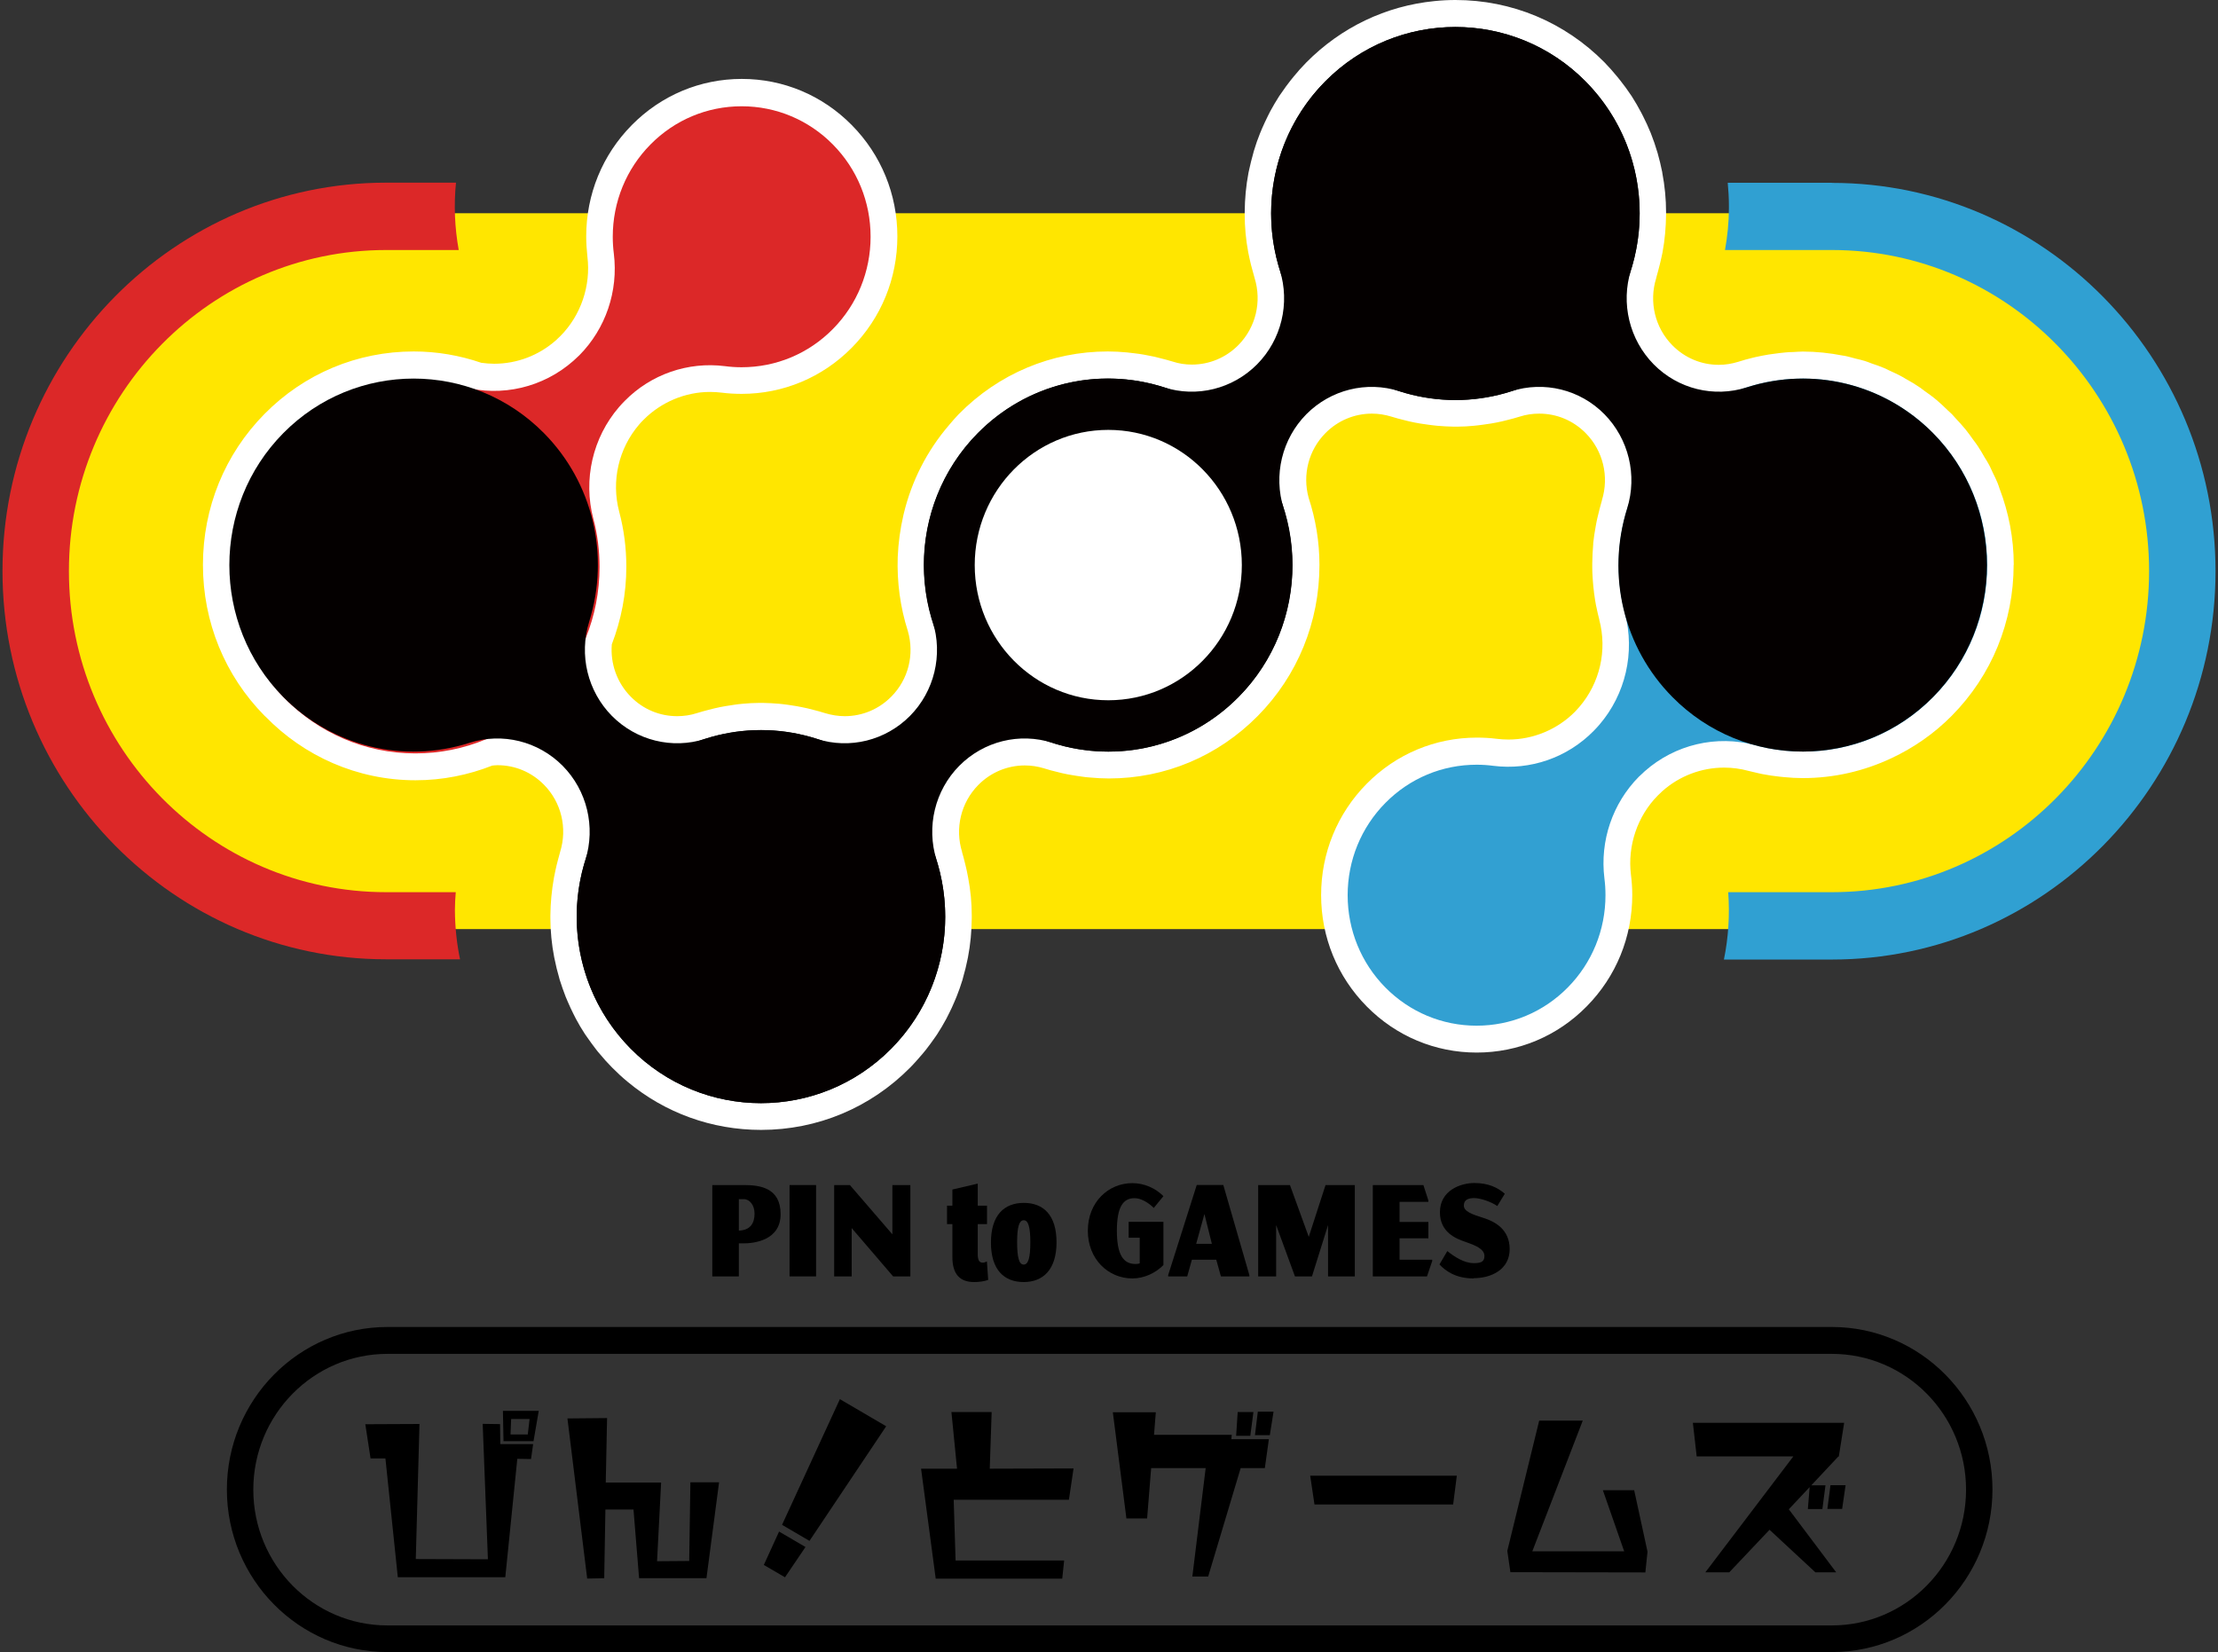 <svg width="145" height="108" viewBox="0 0 145 108" fill="none" xmlns="http://www.w3.org/2000/svg">
<rect x="0" y="0" width="145" height="108" fill="#333333" stroke="none"/>
<path d="M119.415 13.941H25.585C12.821 13.941 2.474 24.415 2.474 37.334V37.342C2.474 50.262 12.821 60.736 25.585 60.736H119.415C132.179 60.736 142.526 50.262 142.526 37.342V37.334C142.526 24.415 132.179 13.941 119.415 13.941Z" fill="#FFE600"/>
<path fill-rule="evenodd" clip-rule="evenodd" d="M131.648 36.933C131.648 35.176 131.313 33.499 130.722 31.947C130.675 31.813 130.636 31.679 130.582 31.553C130.496 31.34 130.395 31.144 130.294 30.939C130.193 30.726 130.107 30.513 129.99 30.309C129.912 30.159 129.819 30.025 129.733 29.883C129.593 29.639 129.453 29.387 129.29 29.151C129.204 29.017 129.103 28.891 129.01 28.765C128.839 28.529 128.675 28.292 128.496 28.072C128.286 27.812 128.053 27.568 127.827 27.323C127.749 27.237 127.679 27.15 127.601 27.071C127.508 26.977 127.407 26.898 127.313 26.804C127.088 26.583 126.854 26.363 126.613 26.158C126.341 25.929 126.053 25.725 125.765 25.52C125.687 25.465 125.625 25.41 125.547 25.354C125.228 25.134 124.901 24.937 124.566 24.756C124.512 24.724 124.465 24.693 124.411 24.661C124.1 24.488 123.773 24.338 123.446 24.189C123.36 24.149 123.283 24.11 123.197 24.07C122.925 23.952 122.644 23.858 122.364 23.763C122.216 23.708 122.069 23.645 121.913 23.598C121.718 23.535 121.524 23.495 121.329 23.448C121.08 23.385 120.831 23.306 120.575 23.259C120.543 23.259 120.504 23.251 120.466 23.244C119.617 23.078 118.746 22.983 117.851 22.983C117.633 22.983 117.415 23.007 117.197 23.015C117.042 23.015 116.894 23.023 116.738 23.039C116.474 23.062 116.209 23.094 115.944 23.133C115.828 23.149 115.719 23.165 115.602 23.18C115.314 23.228 115.034 23.283 114.754 23.346C114.692 23.362 114.622 23.377 114.559 23.393C114.248 23.472 113.937 23.551 113.633 23.653C113.221 23.779 112.801 23.85 112.373 23.85C111.221 23.85 110.147 23.401 109.33 22.574C108.194 21.424 107.789 19.738 108.272 18.187C108.287 18.132 108.295 18.084 108.311 18.029C108.342 17.927 108.365 17.825 108.396 17.722C108.482 17.415 108.552 17.108 108.622 16.8C108.645 16.706 108.661 16.611 108.684 16.509C108.84 15.674 108.91 14.839 108.918 14.004C108.918 13.965 108.918 13.926 108.918 13.886C108.918 13.012 108.832 12.138 108.669 11.287C108.669 11.287 108.669 11.271 108.669 11.263C108.583 10.838 108.482 10.413 108.365 10.003C108.365 9.987 108.357 9.972 108.35 9.956C108.225 9.531 108.085 9.121 107.922 8.711C107.922 8.696 107.906 8.672 107.898 8.656C107.751 8.294 107.587 7.932 107.408 7.585C107.369 7.514 107.338 7.443 107.299 7.372C107.105 7.002 106.895 6.64 106.669 6.285C106.653 6.262 106.63 6.23 106.614 6.207C106.404 5.892 106.179 5.577 105.937 5.277C105.867 5.191 105.805 5.112 105.735 5.025C105.471 4.702 105.19 4.387 104.895 4.08C102.296 1.449 98.833 1.52588e-05 95.144 1.52588e-05C94.685 1.52588e-05 94.226 0.024 93.775 0.071C90.608 0.386 87.674 1.78 85.394 4.088C85.106 4.379 84.834 4.687 84.577 5.002C84.507 5.088 84.437 5.175 84.367 5.261C84.165 5.521 83.97 5.781 83.791 6.049C83.737 6.12 83.69 6.199 83.635 6.27C83.425 6.593 83.231 6.931 83.044 7.27C82.99 7.38 82.935 7.483 82.881 7.593C82.748 7.861 82.624 8.129 82.507 8.396C82.46 8.499 82.414 8.609 82.375 8.711C82.227 9.074 82.095 9.452 81.986 9.822C81.962 9.885 81.947 9.956 81.931 10.019C81.83 10.365 81.745 10.72 81.667 11.074C81.651 11.145 81.636 11.216 81.62 11.287C81.457 12.138 81.379 12.996 81.371 13.87C81.371 13.894 81.371 13.918 81.371 13.949C81.371 13.973 81.371 13.996 81.371 14.02C81.371 14.847 81.449 15.674 81.604 16.501C81.636 16.651 81.667 16.8 81.698 16.95C81.752 17.186 81.807 17.423 81.877 17.659C81.924 17.825 81.962 17.982 82.009 18.14C82.009 18.147 82.009 18.163 82.017 18.171C82.499 19.723 82.095 21.408 80.959 22.558C80.149 23.377 79.068 23.834 77.916 23.834C77.488 23.834 77.068 23.771 76.663 23.637C76.391 23.551 76.103 23.48 75.823 23.409C75.706 23.377 75.597 23.346 75.48 23.322C75.255 23.275 75.029 23.228 74.803 23.188C74.585 23.149 74.368 23.117 74.15 23.094C73.994 23.078 73.831 23.054 73.675 23.039C73.255 22.999 72.842 22.976 72.422 22.976C68.749 22.976 65.294 24.425 62.687 27.064C62.462 27.292 62.26 27.536 62.057 27.772C60.579 29.489 59.59 31.474 59.085 33.569C59.077 33.601 59.069 33.64 59.061 33.672C58.851 34.578 58.727 35.491 58.688 36.413C58.688 36.413 58.688 36.413 58.688 36.421C58.633 38.051 58.851 39.69 59.349 41.249C59.793 42.777 59.388 44.415 58.267 45.542C57.458 46.361 56.377 46.818 55.225 46.818C54.789 46.818 54.361 46.747 53.941 46.621C53.684 46.534 53.42 46.471 53.155 46.4C53.031 46.369 52.906 46.337 52.782 46.306C52.548 46.251 52.315 46.211 52.081 46.164C51.894 46.133 51.708 46.101 51.521 46.077C51.326 46.054 51.132 46.022 50.937 46.007C50.579 45.975 50.229 45.959 49.871 45.951C49.832 45.951 49.801 45.951 49.762 45.951C49.762 45.951 49.755 45.951 49.747 45.951C49.739 45.951 49.739 45.951 49.731 45.951C49.692 45.951 49.661 45.951 49.622 45.951C49.264 45.951 48.906 45.975 48.556 46.007C48.362 46.022 48.167 46.046 47.972 46.077C47.786 46.101 47.599 46.133 47.412 46.164C47.179 46.203 46.945 46.251 46.712 46.306C46.587 46.337 46.463 46.369 46.338 46.4C46.074 46.471 45.817 46.534 45.552 46.621C45.14 46.755 44.704 46.818 44.269 46.818C43.125 46.818 42.043 46.369 41.234 45.542C40.331 44.628 39.895 43.376 39.996 42.123C40.611 40.524 40.946 38.815 40.946 37.051C40.946 35.83 40.79 34.617 40.479 33.451C39.95 31.443 40.44 29.316 41.786 27.749C41.88 27.639 41.973 27.536 42.074 27.442C43.218 26.284 44.805 25.622 46.416 25.622C46.673 25.622 46.93 25.638 47.187 25.669C47.614 25.725 48.05 25.748 48.486 25.748C51.202 25.748 53.762 24.677 55.684 22.732C57.606 20.786 58.664 18.203 58.664 15.454C58.664 12.705 57.606 10.121 55.684 8.176C53.762 6.23 51.21 5.159 48.494 5.159C45.778 5.159 43.226 6.23 41.304 8.176C39.382 10.121 38.323 12.705 38.323 15.454C38.323 15.895 38.355 16.336 38.401 16.777C38.635 18.667 37.981 20.605 36.65 21.952C36.549 22.054 36.448 22.149 36.347 22.243C35.226 23.236 33.794 23.779 32.308 23.779C32.028 23.779 31.74 23.755 31.46 23.716C30.059 23.236 28.573 22.976 27.048 22.976C23.359 22.976 19.897 24.425 17.297 27.056C14.698 29.686 13.267 33.191 13.267 36.925C13.267 40.658 14.698 44.163 17.297 46.794C17.321 46.818 17.344 46.834 17.368 46.857C19.866 49.417 23.336 51.008 27.165 51.008C28.915 51.008 30.604 50.669 32.184 50.047C32.293 50.039 32.409 50.023 32.518 50.023C33.67 50.023 34.744 50.472 35.561 51.299C36.697 52.449 37.102 54.135 36.619 55.687C36.619 55.694 36.619 55.71 36.611 55.718C36.565 55.876 36.518 56.041 36.479 56.206C36.417 56.443 36.355 56.679 36.308 56.915C36.277 57.065 36.246 57.215 36.215 57.372C36.067 58.199 35.989 59.026 35.981 59.853C35.981 59.877 35.981 59.901 35.981 59.924C35.981 59.948 35.981 59.979 35.981 60.003C35.981 60.869 36.067 61.736 36.23 62.578C36.246 62.649 36.261 62.72 36.277 62.791C36.347 63.146 36.432 63.492 36.534 63.839C36.557 63.91 36.572 63.973 36.588 64.044C36.705 64.422 36.837 64.784 36.977 65.154C37.024 65.264 37.071 65.375 37.117 65.485C37.234 65.753 37.351 66.013 37.483 66.273C37.537 66.383 37.592 66.501 37.654 66.611C37.833 66.95 38.028 67.273 38.238 67.596C38.292 67.675 38.347 67.753 38.409 67.84C38.588 68.1 38.775 68.352 38.969 68.604C39.039 68.699 39.117 68.793 39.195 68.88C39.452 69.195 39.724 69.494 40.012 69.785C40.339 70.116 40.673 70.424 41.024 70.715C43.475 72.755 46.533 73.865 49.755 73.865C53.443 73.865 56.906 72.416 59.505 69.785C59.793 69.494 60.057 69.187 60.322 68.88C60.4 68.785 60.47 68.699 60.547 68.604C60.742 68.352 60.929 68.1 61.108 67.84C61.162 67.761 61.224 67.683 61.271 67.604C61.481 67.281 61.676 66.95 61.855 66.619C61.917 66.509 61.971 66.391 62.026 66.281C62.158 66.021 62.283 65.761 62.392 65.493C62.438 65.383 62.485 65.272 62.532 65.162C62.68 64.8 62.804 64.43 62.921 64.059C62.944 63.988 62.96 63.917 62.975 63.847C63.077 63.5 63.162 63.154 63.232 62.807C63.248 62.736 63.263 62.657 63.279 62.586C63.442 61.744 63.52 60.885 63.528 60.019C63.528 59.987 63.528 59.964 63.528 59.932C63.528 59.908 63.528 59.877 63.528 59.853C63.528 59.034 63.45 58.207 63.294 57.388C63.263 57.23 63.232 57.073 63.201 56.915C63.154 56.687 63.092 56.466 63.038 56.238C62.991 56.065 62.952 55.891 62.898 55.726C62.898 55.718 62.898 55.71 62.898 55.702C62.415 54.151 62.82 52.465 63.956 51.315C64.765 50.496 65.847 50.039 66.998 50.039C67.419 50.039 67.839 50.102 68.251 50.228C68.531 50.323 68.827 50.394 69.115 50.465C69.216 50.488 69.325 50.52 69.426 50.543C69.66 50.598 69.885 50.638 70.119 50.677C70.329 50.717 70.539 50.74 70.749 50.772C70.913 50.795 71.076 50.819 71.247 50.827C71.66 50.866 72.08 50.89 72.492 50.89C76.165 50.89 79.62 49.441 82.227 46.802C84.826 44.171 86.258 40.666 86.258 36.933C86.258 35.413 86.009 33.94 85.55 32.538C85.137 31.033 85.55 29.427 86.647 28.316C87.456 27.497 88.538 27.04 89.689 27.04C90.125 27.04 90.553 27.111 90.966 27.237C91.23 27.323 91.495 27.387 91.767 27.457C91.884 27.489 92.001 27.52 92.117 27.544C92.351 27.599 92.592 27.646 92.833 27.686C93.012 27.717 93.199 27.741 93.378 27.765C93.573 27.788 93.775 27.82 93.969 27.835C94.32 27.867 94.677 27.883 95.028 27.891C95.067 27.891 95.106 27.891 95.137 27.891C95.137 27.891 95.144 27.891 95.152 27.891C95.16 27.891 95.16 27.891 95.168 27.891C95.207 27.891 95.246 27.891 95.284 27.891C95.642 27.891 95.993 27.867 96.343 27.835C96.545 27.82 96.74 27.788 96.934 27.765C97.113 27.741 97.3 27.717 97.479 27.686C97.72 27.646 97.954 27.599 98.195 27.544C98.311 27.52 98.428 27.481 98.545 27.457C98.817 27.387 99.082 27.323 99.346 27.237C99.759 27.103 100.187 27.04 100.623 27.04C101.774 27.04 102.848 27.489 103.665 28.316C104.801 29.466 105.206 31.151 104.723 32.703V32.719C104.669 32.9 104.622 33.073 104.576 33.255C104.521 33.467 104.467 33.68 104.42 33.892C104.381 34.058 104.35 34.231 104.319 34.404C104.249 34.775 104.194 35.137 104.155 35.507C104.155 35.531 104.155 35.547 104.155 35.57C104.117 35.995 104.101 36.413 104.093 36.838C104.093 36.87 104.093 36.901 104.093 36.933C104.093 36.988 104.093 37.035 104.093 37.09C104.093 37.311 104.101 37.531 104.117 37.744C104.117 37.823 104.124 37.894 104.132 37.972C104.148 38.209 104.171 38.445 104.202 38.681C104.202 38.744 104.218 38.8 104.225 38.862C104.257 39.107 104.295 39.351 104.342 39.595C104.35 39.642 104.358 39.69 104.373 39.729C104.428 39.989 104.482 40.249 104.552 40.501V40.517C105.081 42.525 104.591 44.652 103.245 46.219C103.152 46.329 103.058 46.432 102.965 46.526C101.821 47.684 100.234 48.346 98.615 48.346C98.358 48.346 98.101 48.33 97.845 48.298C97.417 48.243 96.981 48.22 96.545 48.22C93.829 48.22 91.269 49.291 89.347 51.236C87.425 53.182 86.367 55.765 86.367 58.514C86.367 61.263 87.425 63.847 89.347 65.792C91.269 67.738 93.822 68.809 96.537 68.809C99.253 68.809 101.813 67.738 103.727 65.792C105.649 63.847 106.708 61.263 106.708 58.506C106.708 58.065 106.677 57.624 106.622 57.183C106.389 55.293 107.042 53.355 108.373 52.008C108.474 51.906 108.575 51.811 108.677 51.717C109.797 50.724 111.229 50.181 112.715 50.181C113.252 50.181 113.781 50.252 114.303 50.394C114.513 50.449 114.723 50.496 114.933 50.543C115.026 50.567 115.127 50.591 115.221 50.606C115.587 50.677 115.96 50.732 116.334 50.772C116.435 50.78 116.536 50.795 116.637 50.803C117.042 50.843 117.446 50.866 117.859 50.866C119.898 50.866 121.859 50.409 123.648 49.567C125.096 48.889 126.442 47.96 127.601 46.786C130.208 44.148 131.64 40.651 131.64 36.917L131.648 36.933Z" fill="white"/>
<path d="M119.758 11.949H112.949C112.995 12.445 113.026 12.941 113.026 13.437C113.026 13.469 113.026 13.492 113.026 13.524C113.026 13.555 113.026 13.579 113.026 13.603C113.026 14.516 112.933 15.43 112.77 16.344H119.758C131.189 16.344 140.495 25.756 140.495 37.334C140.495 48.913 131.196 58.325 119.758 58.325H112.98C113.089 59.806 112.995 61.287 112.7 62.728H119.758C133.585 62.728 144.838 51.339 144.838 37.342C144.838 23.346 133.585 11.956 119.758 11.956V11.949Z" fill="#30A0D2"/>
<path d="M29.74 59.546C29.74 59.546 29.74 59.483 29.74 59.452C29.74 59.074 29.764 58.703 29.795 58.325H25.242C13.811 58.325 4.505 48.913 4.505 37.334C4.505 25.756 13.804 16.344 25.242 16.344H29.989C29.725 14.879 29.663 13.398 29.81 11.941H25.242C11.415 11.941 0.163 23.33 0.163 37.327C0.163 51.323 11.415 62.712 25.242 62.712H30.075C29.857 61.673 29.748 60.609 29.74 59.53V59.546Z" fill="#DC2828"/>
<path fill-rule="evenodd" clip-rule="evenodd" d="M27.157 24.874C28.215 24.874 29.258 25.008 30.262 25.284C32.798 25.969 35.507 25.331 37.483 23.59C37.615 23.472 37.748 23.346 37.88 23.22C39.592 21.487 40.432 19.038 40.129 16.58C40.082 16.218 40.059 15.848 40.059 15.477C40.059 13.201 40.938 11.051 42.525 9.444C44.121 7.829 46.237 6.947 48.486 6.947C50.735 6.947 52.859 7.837 54.447 9.444C56.042 11.059 56.914 13.201 56.914 15.477C56.914 17.754 56.034 19.904 54.447 21.511C52.852 23.125 50.735 24.008 48.478 24.008C48.113 24.008 47.747 23.984 47.397 23.937C44.969 23.63 42.549 24.472 40.837 26.213C40.712 26.339 40.588 26.473 40.471 26.607C38.744 28.608 38.113 31.349 38.79 33.916C39.063 34.932 39.195 35.996 39.195 37.059C39.195 40.32 37.942 43.376 35.67 45.684C33.398 47.984 30.371 49.252 27.149 49.252C20.504 49.252 15.103 43.778 15.103 37.059C15.103 33.798 16.356 30.742 18.628 28.434C20.9 26.134 23.927 24.866 27.149 24.866L27.157 24.874Z" fill="#DC2828"/>
<path fill-rule="evenodd" clip-rule="evenodd" d="M117.859 49.126C116.8 49.126 115.758 48.992 114.754 48.716C112.217 48.031 109.509 48.669 107.533 50.41C107.4 50.528 107.268 50.654 107.136 50.78C105.424 52.513 104.583 54.962 104.887 57.419C104.934 57.782 104.957 58.152 104.957 58.522C104.957 60.798 104.078 62.949 102.49 64.556C100.895 66.17 98.778 67.052 96.529 67.052C94.281 67.052 92.156 66.162 90.569 64.556C88.981 62.949 88.102 60.798 88.102 58.522C88.102 56.246 88.981 54.096 90.569 52.489C92.164 50.874 94.281 49.992 96.537 49.992C96.903 49.992 97.269 50.016 97.619 50.063C100.047 50.37 102.467 49.527 104.179 47.787C104.303 47.661 104.428 47.527 104.544 47.393C106.272 45.392 106.902 42.651 106.225 40.083C105.953 39.067 105.821 38.004 105.821 36.941C105.821 33.68 107.074 30.624 109.346 28.316C111.618 26.016 114.645 24.748 117.867 24.748C124.512 24.748 129.912 30.222 129.912 36.941C129.912 40.202 128.66 43.258 126.387 45.565C124.115 47.865 121.088 49.133 117.867 49.133L117.859 49.126Z" fill="#32A0D2"/>
<path fill-rule="evenodd" clip-rule="evenodd" d="M76.095 25.323C78.243 26.008 80.585 25.425 82.18 23.818C83.776 22.204 84.344 19.833 83.667 17.659C82.305 13.288 83.433 8.562 86.624 5.332C91.324 0.575 98.965 0.575 103.665 5.332C108.365 10.09 108.365 17.825 103.665 22.582C100.475 25.811 95.814 26.961 91.487 25.575C89.34 24.89 86.997 25.473 85.402 27.079C83.807 28.694 83.239 31.065 83.916 33.239C85.278 37.61 84.149 42.336 80.959 45.565C76.259 50.323 68.617 50.323 63.917 45.565C59.217 40.808 59.217 33.073 63.917 28.316C67.108 25.087 71.769 23.937 76.095 25.323Z" fill="#040000"/>
<path fill-rule="evenodd" clip-rule="evenodd" d="M53.404 48.306C55.552 48.992 57.894 48.409 59.489 46.802C61.085 45.187 61.653 42.816 60.976 40.643C59.614 36.271 60.742 31.545 63.933 28.316C68.633 23.559 76.274 23.559 80.974 28.316C85.674 33.073 85.674 40.808 80.974 45.565C77.784 48.795 73.123 49.945 68.796 48.559C66.648 47.873 64.306 48.456 62.711 50.063C61.116 51.678 60.548 54.048 61.225 56.222C62.586 60.594 61.458 65.32 58.268 68.549C53.568 73.306 45.926 73.306 41.226 68.549C36.526 63.792 36.526 56.057 41.226 51.3C44.416 48.07 49.078 46.92 53.404 48.306Z" fill="#040000"/>
<path fill-rule="evenodd" clip-rule="evenodd" d="M46.09 48.306C43.942 48.992 41.599 48.409 40.004 46.802C38.409 45.187 37.841 42.816 38.518 40.643C39.88 36.271 38.752 31.545 35.561 28.316C30.861 23.559 23.219 23.559 18.519 28.316C13.819 33.073 13.819 40.808 18.519 45.565C21.71 48.795 26.371 49.945 30.698 48.559C32.845 47.873 35.188 48.456 36.783 50.063C38.378 51.678 38.946 54.048 38.269 56.222C36.907 60.594 38.036 65.32 41.226 68.549C45.926 73.306 53.568 73.306 58.268 68.549C62.968 63.792 62.968 56.057 58.268 51.3C55.077 48.07 50.416 46.92 46.09 48.306Z" fill="#040000"/>
<path fill-rule="evenodd" clip-rule="evenodd" d="M106.373 33.239C107.05 31.065 106.474 28.694 104.887 27.079C103.3 25.465 100.95 24.89 98.802 25.575C94.483 26.953 89.814 25.811 86.624 22.582C81.924 17.825 81.924 10.09 86.624 5.332C91.324 0.575 98.965 0.575 103.665 5.332C106.856 8.562 107.992 13.28 106.622 17.659C105.945 19.833 106.521 22.204 108.109 23.818C109.704 25.433 112.046 26.008 114.194 25.323C118.513 23.945 123.181 25.087 126.372 28.316C131.072 33.073 131.072 40.808 126.372 45.565C121.672 50.323 114.03 50.323 109.33 45.565C106.14 42.336 105.004 37.618 106.373 33.239Z" fill="#040000"/>
<path d="M72.453 45.778C77.275 45.778 81.184 41.822 81.184 36.941C81.184 32.06 77.275 28.103 72.453 28.103C67.631 28.103 63.722 32.06 63.722 36.941C63.722 41.822 67.631 45.778 72.453 45.778Z" fill="white"/>
<path d="M34.714 95.382L33.819 95.366L33.033 103.109H26.007L25.197 95.342H24.225L23.882 93.106L27.423 93.09L27.182 101.919L31.897 101.935L31.555 93.082L32.691 93.098L32.707 94.405H34.854L34.714 95.39V95.382ZM34.878 94.216H32.917L32.878 92.231H35.22L34.878 94.216ZM33.415 92.767L33.376 93.775H34.504L34.621 92.767H33.422H33.415Z" fill="black"/>
<path d="M46.177 103.172H41.78L41.414 98.682H39.578L39.5 103.172L38.387 103.195L37.096 92.728L39.687 92.704L39.601 96.918H43.22L42.955 102.061L45.056 102.045L45.134 96.902H47.009L46.184 103.172H46.177Z" fill="black"/>
<path d="M51.312 103.109L49.935 102.305L50.931 100.123L52.658 101.132L51.32 103.109H51.312ZM52.915 100.73L51.126 99.682L54.907 91.467L57.934 93.239L52.915 100.738V100.73Z" fill="black"/>
<path d="M69.871 98.044H62.347L62.471 102.014H69.568L69.443 103.203H61.172L60.214 96.012H62.565L62.199 92.31H64.829L64.704 96.012L70.183 95.996L69.879 98.044H69.871Z" fill="black"/>
<path d="M82.688 95.973H81.108L78.984 103.061H77.949L78.82 95.973H75.256L74.992 99.265H73.638L72.751 92.326H75.56L75.443 93.799H80.524L80.501 94.082H82.952L82.688 95.973ZM81.738 93.862H80.812L80.913 92.31H81.941L81.738 93.862ZM83.014 93.822H82.042L82.229 92.286H83.256L83.014 93.822Z" fill="black"/>
<path d="M94.998 98.351H85.933L85.652 96.469H95.239L94.998 98.351Z" fill="black"/>
<path d="M107.565 102.794L98.741 102.778L98.539 101.384L100.624 92.869H103.472L100.173 101.415H106.18L104.787 97.422H106.834L107.705 101.439L107.565 102.786V102.794Z" fill="black"/>
<path d="M120.179 95.216L118.413 97.099H119.339L119.137 98.651H118.187L118.304 97.217L116.942 98.666L120.039 102.786H118.677L115.682 100.005L113.051 102.786H111.487L117.238 95.209H110.919L110.67 93.011H120.561L120.21 95.224L120.179 95.216ZM120.42 98.643H119.463L119.666 97.091H120.654L120.428 98.643H120.42Z" fill="black"/>
<path d="M119.759 108H25.33C19.54 108 14.832 103.235 14.832 97.375C14.832 91.514 19.54 86.749 25.33 86.749H119.759C125.548 86.749 130.256 91.514 130.256 97.375C130.256 103.235 125.548 108 119.759 108ZM25.33 88.506C20.497 88.506 16.56 92.483 16.56 97.382C16.56 102.282 20.489 106.259 25.33 106.259H119.759C124.591 106.259 128.529 102.282 128.529 97.382C128.529 92.483 124.599 88.506 119.759 88.506H25.33Z" fill="black"/>
<path d="M48.604 81.283H48.301V83.441H46.566V77.471H48.636C49.694 77.471 51.032 77.652 51.032 79.377C51.032 81.102 49.266 81.283 48.604 81.283ZM48.62 78.392H48.301V80.448C49.063 80.424 49.328 79.952 49.328 79.338C49.328 78.778 49.001 78.392 48.628 78.392H48.62Z" fill="black"/>
<path d="M51.616 83.441V77.471H53.351V83.441H51.616Z" fill="black"/>
<path d="M58.386 83.441L55.678 80.283V83.441H54.534V77.471H55.561L58.339 80.692V77.471H59.514V83.441H58.386Z" fill="black"/>
<path d="M63.685 83.811C62.751 83.811 62.261 83.299 62.261 82.173V80.023H61.911V78.818H62.261V77.762L63.919 77.376V78.818H64.525V80.023H63.919V81.96C63.919 82.362 64.004 82.543 64.245 82.543C64.339 82.543 64.432 82.512 64.518 82.457L64.603 83.67C64.346 83.764 64.02 83.811 63.685 83.811Z" fill="black"/>
<path d="M66.922 83.811C65.654 83.811 64.782 83.024 64.782 81.228C64.782 79.432 65.654 78.636 66.93 78.636C68.206 78.636 69.07 79.424 69.07 81.212C69.07 83 68.191 83.811 66.922 83.811ZM66.93 79.771C66.626 79.771 66.494 80.212 66.494 81.204C66.494 82.197 66.619 82.669 66.922 82.669C67.226 82.669 67.358 82.212 67.358 81.212C67.358 80.212 67.218 79.771 66.93 79.771Z" fill="black"/>
<path d="M74.027 83.575C72.455 83.575 71.116 82.323 71.116 80.456C71.116 78.589 72.455 77.345 74.027 77.345C74.789 77.345 75.536 77.668 76.058 78.195L75.427 78.967C75.365 78.904 74.797 78.329 74.159 78.329C73.443 78.329 73.015 78.873 73.015 80.456C73.015 82.039 73.443 82.63 74.229 82.63C74.4 82.63 74.486 82.599 74.509 82.583V80.913H73.785V79.873H76.058V82.701C75.536 83.229 74.789 83.575 74.027 83.575Z" fill="black"/>
<path d="M79.816 83.441L79.513 82.354H77.918L77.614 83.441H76.369V83.355L78.237 77.463H79.972L81.676 83.355V83.441H79.808H79.816ZM78.735 79.377L78.198 81.314H79.225L78.742 79.377H78.735Z" fill="black"/>
<path d="M86.82 83.441V80.086L85.769 83.441H84.656L83.427 80.086V83.441H82.252V77.471H84.33L85.559 80.858L86.656 77.471H88.57V83.441H86.82Z" fill="black"/>
<path d="M93.286 83.441H89.746V77.471H93.053L93.379 78.479V78.566H91.496V79.881H93.379V80.952H91.496V82.354H93.629V82.441L93.286 83.449V83.441Z" fill="black"/>
<path d="M96.337 83.575C95.13 83.575 94.477 83.055 94.103 82.661L94.617 81.787C95.068 82.141 95.691 82.575 96.352 82.575C96.764 82.575 97.045 82.512 97.045 82.11C97.045 81.638 96.422 81.401 95.792 81.181C95.177 80.976 94.134 80.558 94.134 79.251C94.134 77.809 95.496 77.337 96.383 77.337C97.27 77.337 97.885 77.613 98.375 78.038L97.885 78.841C97.434 78.534 96.741 78.322 96.383 78.322C96.025 78.322 95.698 78.408 95.698 78.81C95.698 79.188 96.204 79.377 96.982 79.621C97.691 79.842 98.694 80.346 98.694 81.661C98.694 82.977 97.512 83.559 96.337 83.559V83.575Z" fill="black"/>
</svg>
